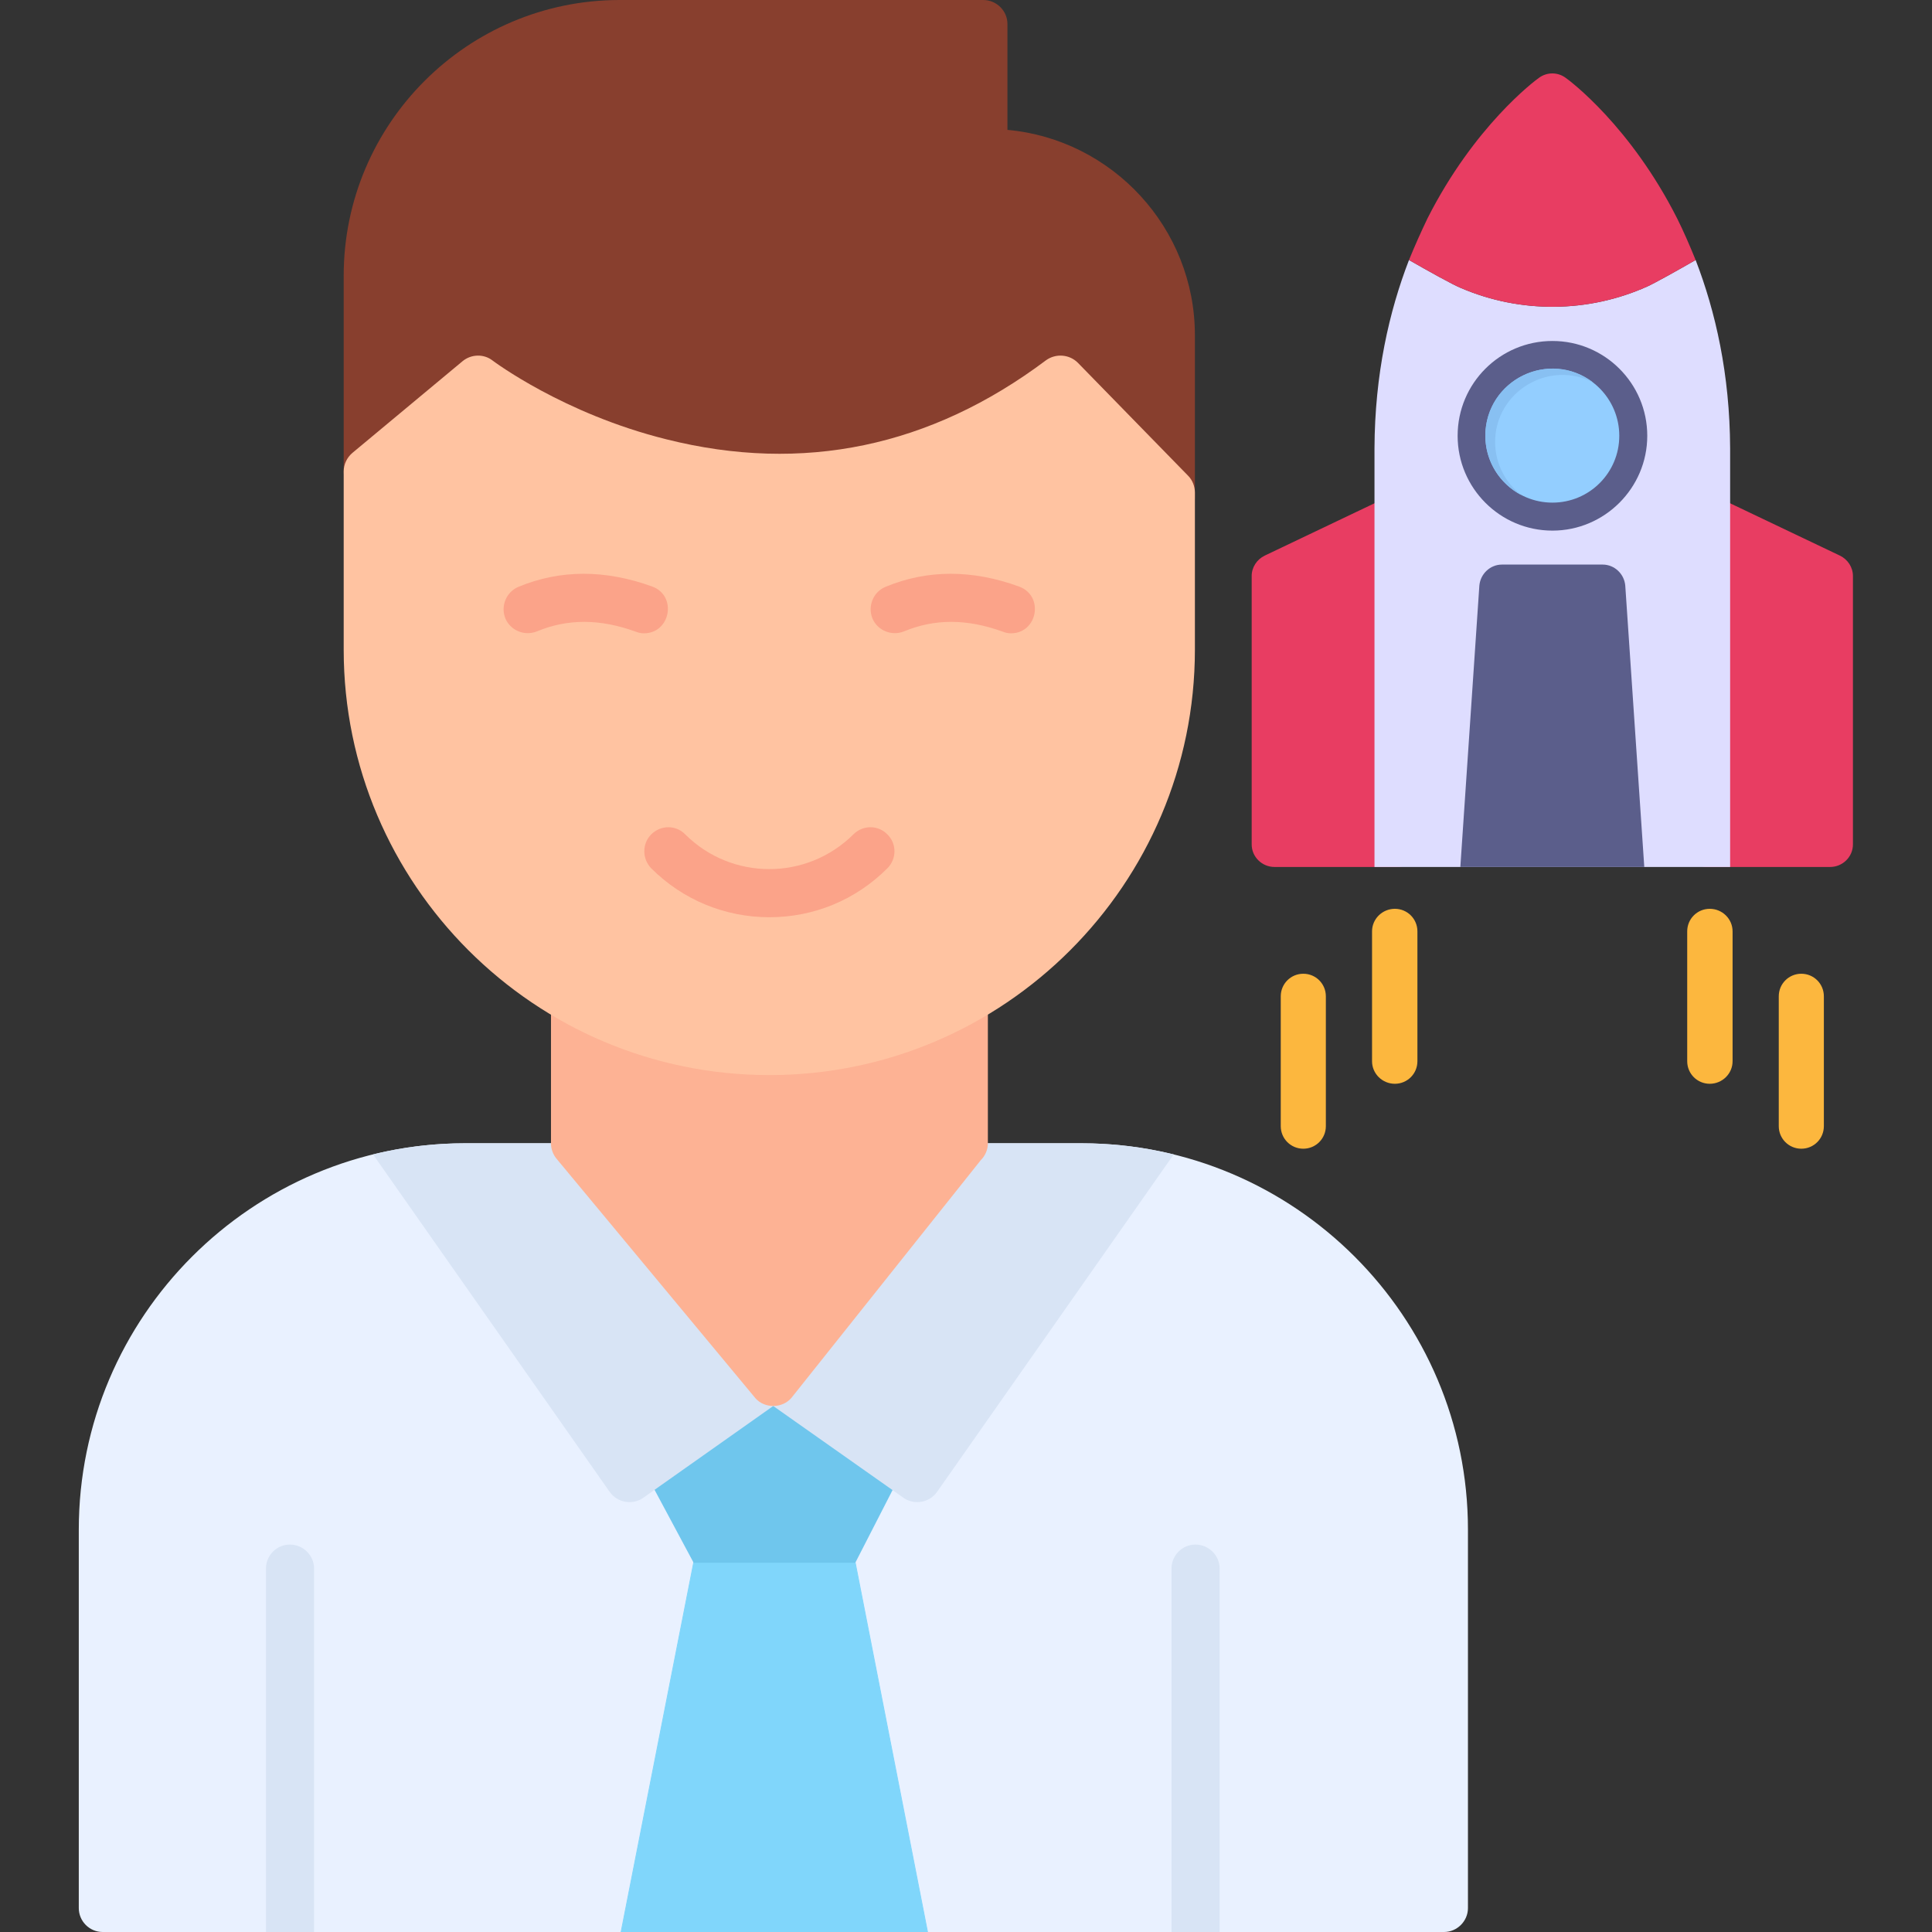 <svg xmlns="http://www.w3.org/2000/svg" clip-rule="evenodd" fill-rule="evenodd" height="7.111in" viewBox="0 0 7111 7111" width="7.111in"><rect x="0" y="0" width="7111" height="7111" fill="#333333" stroke="none"/><g id="Layer_x0020_1"><path d="m6736 3191h-451c-97 0-115-138-22-164v-1039l-14-7c-42-20-59-70-40-111 20-42 70-59 112-40l451 215c29 14 48 43 48 75v988c0 46-38 83-84 83z" fill="#e83d62"></path><path d="m5142 3191h-451c-46 0-84-37-84-83v-988c0-32 19-61 48-75l451-215c42-19 92-2 112 40 19 41 2 91-40 111l-38 18v1026c49 0 86 36 86 83 0 46-38 83-84 83z" fill="#e83d62"></path><path d="m5315 7111h-4937c-49 0-88-40-88-88v-1393c0-784 638-1422 1422-1422h404c51 0 92 43 88 94h1255c-4-51 37-94 88-94h433c785 0 1423 638 1423 1422v1393c0 48-40 88-88 88z" fill="#e9f1ff"></path><path d="m4489 7111h-177v-1338c0-48 39-88 88-88s89 40 89 88zm-3333 0h-177v-1338c0-48 39-88 88-88s89 40 89 88z" fill="#d8e4f5"></path><path d="m3414 7111h-1128l279-1420c19-97 160-93 174 4h223c14-97 155-101 174-4z" fill="#80d6fb" stroke="#80d6fb" stroke-width="3"></path><path d="m2553 5752-188-351c-50-89 62-175 135-110 14-15 138-140 143-141l396 1 162 134c75-53 174 30 127 116l-180 351z" fill="#6fc6ed"></path><path d="m1373 4249c109-27 222-41 339-41h404c51 0 92 43 88 94h1255c-4-51 37-94 88-94h433c117 0 231 14 340 41l-871 1242c-28 40-83 49-122 23l-481-339-480 339c-39 26-94 17-122-23z" fill="#d8e4f5"></path><path d="m2028 4205v-522c0-105 151-121 174-20h1259c24-101 175-85 175 20v525c0 24-10 46-26 62l-697 875c-33 39-98 40-132 2l-730-879c-16-18-24-41-23-63z" fill="#fdb294"></path><path d="m4309 1918c-38 0-71-25-83-59l-1241 105-1547-203c-30 96-173 75-173-26v-720c0-560 456-1015 1016-1015h1338c49 0 89 40 89 88v390c386 35 690 361 690 756v596c0 48-40 88-89 88z" fill="#883f2e"></path><path d=""></path><path d="m2832 3957c-864 0-1567-702-1567-1566v-656c0-26 12-51 32-68l406-338c32-26 78-27 110-2 4 3 261 196 640 290 502 126 972 28 1397-291 36-26 86-22 117 9l406 416c16 16 25 39 25 62v578c0 864-703 1566-1566 1566z" fill="#ffc3a1"></path><path d="m2832 3376c-164 0-319-64-435-180-34-35-34-91 0-125 35-35 91-35 125 0 172 171 448 170 619 0 35-35 91-35 125 0 35 34 35 90 0 125-116 116-270 180-434 180z" fill="#fba389"></path><path d="m2370 2331c-10 0-20-2-30-6-132-48-251-48-364-1-45 18-97-3-116-48-18-45 3-97 48-116 154-64 320-64 493-1 92 34 67 172-31 172z" fill="#fba389"></path><path d="m3721 2331c-10 0-20-2-30-6-132-48-251-48-364-1-45 18-97-3-116-48-18-45 3-97 48-116 154-64 320-64 492-1 93 34 68 172-30 172z" fill="#fba389"></path><path d="m5059 3191v-1540c1-274 54-505 127-694 70 40 161 91 191 103 219 94 468 92 685-5 27-12 113-60 179-98 73 189 126 420 127 694v1540z" fill="#deddff"></path><path d="m6052 3191h-677l70-1036c4-43 40-77 83-77h371c43 0 79 34 83 77z" fill="#5b5e8b"></path><path d="m5714 1953c-193 0-349-157-349-349 0-193 156-349 349-349 192 0 349 156 349 349 0 192-157 349-349 349z" fill="#5b5e8b"></path><g fill="#fcb73e"><path d="m6630 4228c-46 0-83-37-83-83v-478c0-46 37-83 83-83s83 37 83 83v478c0 46-37 83-83 83z"></path><path d="m6293 3989c-46 0-83-37-83-83v-478c0-46 37-83 83-83s84 37 84 83v478c0 46-38 83-84 83z"></path><path d="m5134 3989c-46 0-84-37-84-83v-478c0-46 38-83 84-83s83 37 83 83v478c0 46-37 83-83 83z"></path><path d="m4797 4228c-46 0-83-37-83-83v-478c0-46 37-83 83-83s83 37 83 83v478c0 46-37 83-83 83z"></path></g><path d="m5186 957c22-54 45-105 68-153 172-340 395-507 411-518 29-21 68-21 97 0 16 11 239 178 411 518 24 48 46 99 68 153-66 38-152 86-179 98-217 97-466 99-685 5-30-12-121-63-191-103z" fill="#e83d62"></path><path d="m5714 1357c-136 0-247 111-247 247s111 246 247 246 246-110 246-246-110-247-246-247z" fill="#93ceff"></path><path d="m5503 1627c0-186 199-304 361-219-161-124-397-10-397 196 0 94 54 177 132 218-58-45-96-116-96-195z" fill="#88c0f2"></path></g></svg>